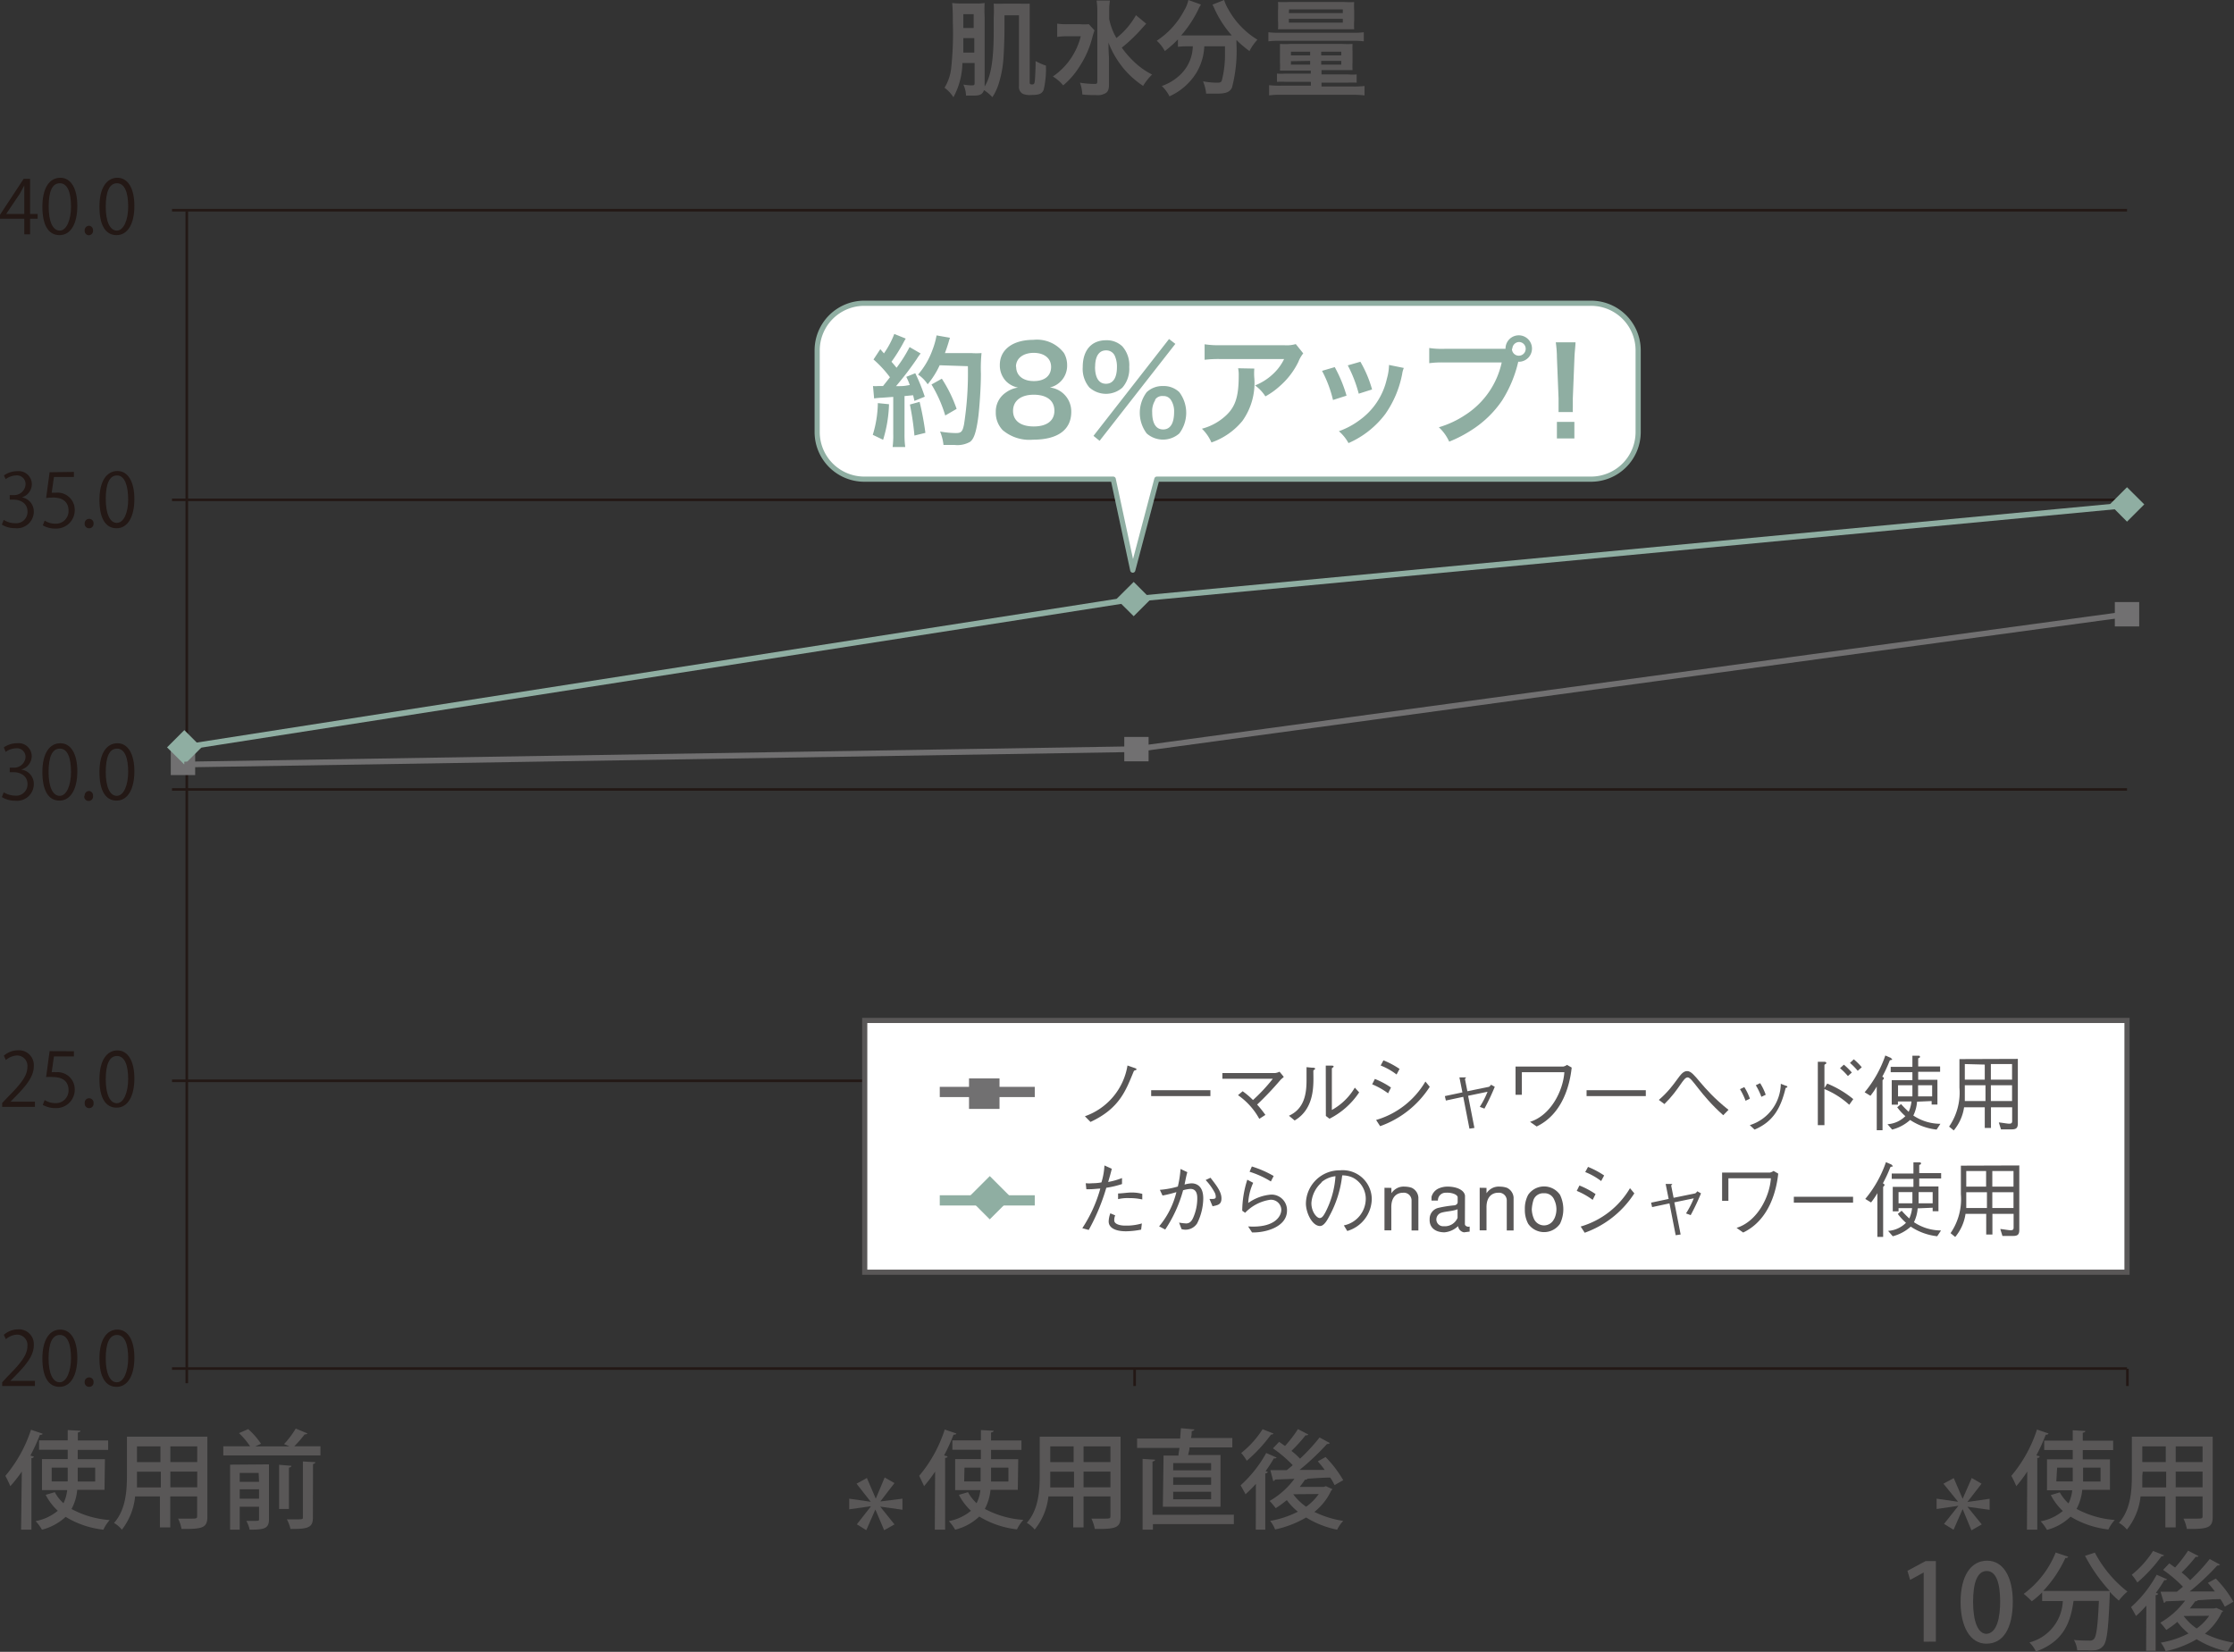 <svg xmlns="http://www.w3.org/2000/svg" width="216.11" height="159.82" viewBox="0 0 216.11 159.82"><rect x="0" y="0" width="216.11" height="159.82" fill="#333333" stroke="none"/><defs><style>.cls-1{fill:#231815;}.cls-10,.cls-2,.cls-5,.cls-6,.cls-9{fill:none;}.cls-2{stroke:#231815;stroke-width:0.25px;}.cls-3{fill:#717071;}.cls-4{fill:#8faea2;}.cls-10,.cls-11,.cls-5{stroke:#8faea2;}.cls-5,.cls-6{stroke-width:0.55px;}.cls-6,.cls-9{stroke:#717071;}.cls-7{fill:#595757;}.cls-11,.cls-8{fill:#fff;stroke-width:0.5px;}.cls-8{stroke:#595757;}.cls-10,.cls-9{stroke-width:0.99px;}.cls-11{stroke-linecap:round;stroke-linejoin:round;}</style></defs><title>quality_109</title><g id="レイヤー_2" data-name="レイヤー 2"><g id="レイヤー_1-2" data-name="レイヤー 1"><path class="cls-1" d="M2.91,22.67H2.35V21.16H0v-.38L2.29,17.3h.62V20.7h.73v.46H2.91ZM.6,20.7H2.35V18.8c0-.29,0-.58,0-.86h0c-.17.33-.29.55-.43.8L.6,20.7Z"/><path class="cls-1" d="M4.1,20c0-1.89.73-2.8,1.74-2.8s1.64,1,1.64,2.73-.65,2.82-1.72,2.82S4.1,21.8,4.1,20Zm2.77,0c0-1.34-.32-2.27-1.08-2.27S4.71,18.55,4.71,20s.4,2.31,1.07,2.31S6.87,21.24,6.87,20Z"/><path class="cls-1" d="M8.19,22.3a.44.44,0,0,1,.43-.46A.43.43,0,0,1,9,22.3a.42.42,0,0,1-.43.46A.42.42,0,0,1,8.19,22.3Z"/><path class="cls-1" d="M9.62,20c0-1.89.74-2.8,1.74-2.8s1.64,1,1.64,2.73-.65,2.82-1.72,2.82S9.62,21.8,9.62,20Zm2.78,0c0-1.34-.32-2.27-1.08-2.27s-1.09.87-1.09,2.27.39,2.31,1.07,2.31S12.4,21.24,12.4,20Z"/><path class="cls-1" d="M2.1,48.12a1.38,1.38,0,0,1,1.17,1.39,1.62,1.62,0,0,1-1.82,1.59,2.35,2.35,0,0,1-1.27-.34l.18-.46a2,2,0,0,0,1.1.32,1.09,1.09,0,0,0,1.2-1.13c0-.79-.67-1.15-1.37-1.15H.94v-.44h.35a1.1,1.1,0,0,0,1.18-1A.83.83,0,0,0,1.55,46a1.77,1.77,0,0,0-1,.36L.38,46a2.22,2.22,0,0,1,1.28-.41,1.27,1.27,0,0,1,1.42,1.27,1.35,1.35,0,0,1-1,1.27Z"/><path class="cls-1" d="M7.15,45.66v.49H5.22L5,47.67c.11,0,.23,0,.42,0a1.66,1.66,0,0,1,1.81,1.65,1.78,1.78,0,0,1-1.86,1.82,2.37,2.37,0,0,1-1.23-.31l.18-.46a1.92,1.92,0,0,0,1.06.3,1.22,1.22,0,0,0,1.25-1.27c0-.75-.47-1.26-1.48-1.26a4.38,4.38,0,0,0-.69.05l.34-2.5Z"/><path class="cls-1" d="M8.19,50.66a.43.43,0,0,1,.43-.46.42.42,0,0,1,.43.46.42.42,0,0,1-.43.45A.42.42,0,0,1,8.19,50.66Z"/><path class="cls-1" d="M9.62,48.36c0-1.87.74-2.79,1.74-2.79s1.64,1,1.64,2.72-.65,2.82-1.72,2.82S9.62,50.16,9.62,48.36Zm2.78,0C12.4,47,12.07,46,11.32,46s-1.09.86-1.09,2.27.39,2.32,1.07,2.32S12.4,49.6,12.4,48.32Z"/><path class="cls-1" d="M2.1,74.47a1.38,1.38,0,0,1,1.17,1.39,1.62,1.62,0,0,1-1.82,1.61,2.42,2.42,0,0,1-1.27-.35l.18-.46a2.21,2.21,0,0,0,1.1.32,1.09,1.09,0,0,0,1.2-1.12c0-.79-.67-1.15-1.37-1.15H.94v-.44h.35a1.1,1.1,0,0,0,1.18-1,.83.83,0,0,0-.92-.87,1.73,1.73,0,0,0-1,.35l-.18-.44a2.25,2.25,0,0,1,1.28-.4,1.27,1.27,0,0,1,1.42,1.27,1.36,1.36,0,0,1-1,1.27Z"/><path class="cls-1" d="M4.1,74.7c0-1.88.73-2.79,1.74-2.79s1.64,1,1.64,2.72-.65,2.83-1.72,2.83S4.1,76.5,4.1,74.7Zm2.77,0c0-1.35-.32-2.27-1.08-2.27s-1.09.85-1.09,2.27S5.1,77,5.78,77,6.87,75.94,6.87,74.67Z"/><path class="cls-1" d="M8.19,77a.43.43,0,0,1,.43-.47A.43.43,0,0,1,9,77a.43.43,0,1,1-.85,0Z"/><path class="cls-1" d="M9.62,74.7c0-1.88.74-2.79,1.74-2.79s1.64,1,1.64,2.72-.65,2.83-1.72,2.83S9.62,76.5,9.62,74.7Zm2.78,0c0-1.35-.32-2.27-1.08-2.27s-1.09.85-1.09,2.27S10.62,77,11.3,77,12.4,75.94,12.4,74.67Z"/><path class="cls-1" d="M3.38,107.09H.21v-.37l.52-.55c1.28-1.29,1.92-2.07,1.92-2.95a1,1,0,0,0-1-1.1,1.79,1.79,0,0,0-1.08.44l-.2-.42a2.1,2.1,0,0,1,1.39-.52,1.43,1.43,0,0,1,1.51,1.53c0,1-.71,1.87-1.82,3l-.43.44v0H3.38Z"/><path class="cls-1" d="M7.15,101.71v.5H5.22L5,103.74a1.89,1.89,0,0,1,.42,0,1.66,1.66,0,0,1,1.81,1.65,1.78,1.78,0,0,1-1.86,1.82,2.41,2.41,0,0,1-1.23-.31l.18-.47a1.89,1.89,0,0,0,1.06.3,1.22,1.22,0,0,0,1.25-1.27c0-.74-.47-1.25-1.48-1.25a4.45,4.45,0,0,0-.69,0l.34-2.51Z"/><path class="cls-1" d="M8.19,106.72a.43.43,0,0,1,.43-.46.43.43,0,0,1,.43.46.43.43,0,1,1-.85,0Z"/><path class="cls-1" d="M9.62,104.43c0-1.88.74-2.8,1.74-2.8s1.64,1,1.64,2.72-.65,2.82-1.72,2.82S9.62,106.22,9.62,104.43Zm2.78,0c0-1.34-.32-2.26-1.08-2.26s-1.09.85-1.09,2.26.39,2.31,1.07,2.31S12.4,105.66,12.4,104.38Z"/><path class="cls-1" d="M3.38,134.1H.21v-.36l.52-.56c1.28-1.29,1.92-2.08,1.92-2.94a1,1,0,0,0-1-1.11,1.76,1.76,0,0,0-1.08.44l-.2-.42a2.07,2.07,0,0,1,1.39-.53,1.43,1.43,0,0,1,1.51,1.53c0,1-.71,1.87-1.82,3L1,133.6v0H3.38Z"/><path class="cls-1" d="M4.1,131.43c0-1.87.73-2.79,1.74-2.79s1.64,1,1.64,2.72-.65,2.82-1.72,2.82S4.1,133.23,4.1,131.43Zm2.77,0c0-1.35-.32-2.27-1.08-2.27s-1.09.85-1.09,2.27.4,2.31,1.07,2.31S6.87,132.67,6.87,131.39Z"/><path class="cls-1" d="M8.19,133.74a.43.43,0,0,1,.43-.47.42.42,0,0,1,.43.47.41.41,0,0,1-.43.44A.42.42,0,0,1,8.19,133.74Z"/><path class="cls-1" d="M9.62,131.43c0-1.87.74-2.79,1.74-2.79s1.64,1,1.64,2.72-.65,2.82-1.72,2.82S9.62,133.23,9.62,131.43Zm2.78,0c0-1.35-.32-2.27-1.08-2.27s-1.09.85-1.09,2.27.39,2.31,1.07,2.31S12.4,132.67,12.4,131.39Z"/><line class="cls-2" x1="16.64" y1="132.41" x2="205.76" y2="132.41"/><line class="cls-2" x1="16.64" y1="104.57" x2="205.76" y2="104.57"/><line class="cls-2" x1="16.64" y1="76.38" x2="205.76" y2="76.38"/><line class="cls-2" x1="205.76" y1="48.36" x2="16.64" y2="48.36"/><line class="cls-2" x1="16.64" y1="20.34" x2="205.76" y2="20.34"/><line class="cls-2" x1="18.07" y1="20.42" x2="18.07" y2="133.83"/><rect class="cls-3" x="16.52" y="72.63" width="2.36" height="2.36"/><rect class="cls-3" x="108.76" y="71.3" width="2.35" height="2.36"/><rect class="cls-3" x="204.58" y="58.25" width="2.36" height="2.36"/><polygon class="cls-4" points="17.83 70.64 19.5 72.31 17.83 73.97 16.16 72.31 17.83 70.64"/><polygon class="cls-4" points="109.67 56.3 111.33 57.96 109.67 59.62 108 57.96 109.67 56.3"/><polygon class="cls-4" points="205.76 47.14 207.43 48.8 205.76 50.47 204.1 48.8 205.76 47.14"/><polyline class="cls-5" points="17.83 72.31 109.67 57.96 204.66 48.99"/><polyline class="cls-6" points="17.83 73.97 109.94 72.48 205.76 59.42"/><path class="cls-7" d="M2.11,142.38A14.68,14.68,0,0,1,1,143.79c-.1-.24-.34-.74-.48-1A13.28,13.28,0,0,0,3,138.33l1.12.38c0,.09-.13.12-.26.12a19.4,19.4,0,0,1-.92,2l.33.1c0,.09-.09.14-.23.15V148h-1Zm8,1.76H7.47A4.77,4.77,0,0,1,6.92,146a9.17,9.17,0,0,0,3.69,1.07A3.87,3.87,0,0,0,10,148a8.88,8.88,0,0,1-3.65-1.24A5.29,5.29,0,0,1,4.06,148a4.75,4.75,0,0,0-.61-.83,4.67,4.67,0,0,0,2.14-1,5.51,5.51,0,0,1-1.17-1.54l.88-.26a4,4,0,0,0,.84,1.07,3.78,3.78,0,0,0,.36-1.27H4.06v-3H6.55v-.9H3.78v-.91H6.55v-1l1.23.07c0,.09-.09.14-.25.17v.77h2.93v.91H7.52v.9h2.63ZM5,143.33H6.55V142H5ZM9.21,142H7.52v1.34H9.21Z"/><path class="cls-7" d="M20.06,139v7.75c0,1.07-.47,1.2-2.5,1.18a3.75,3.75,0,0,0-.33-1c.4,0,.81,0,1.12,0,.68,0,.72,0,.72-.26v-1.89h-2.6v3h-1v-3h-2.4A6.18,6.18,0,0,1,11.79,148a2.74,2.74,0,0,0-.76-.65c1.15-1.29,1.25-3.16,1.25-4.63V139Zm-6.81,3.78c0,.34,0,.73,0,1.13h2.31v-1.52H13.25Zm2.27-2.84H13.25v1.52h2.27Zm3.56,1.52v-1.52h-2.6v1.52Zm-2.6,2.44h2.6v-1.52h-2.6Z"/><path class="cls-7" d="M29.73,138.68c0,.07-.13.1-.26.1a11.55,11.55,0,0,1-1,1.15H31v.89h-9.4v-.89h2.59a7.24,7.24,0,0,0-1.07-1.27l.89-.39a7.25,7.25,0,0,1,1.24,1.42l-.56.25H28l-.52-.22a9.05,9.05,0,0,0,1.13-1.5Zm-3.71,3V147c0,.91-.49,1-1.87,1a3,3,0,0,0-.32-.85h.55c.68,0,.68,0,.68-.18v-1.19H23.19V148h-.93v-6.29Zm-1,.83H23.19v.86h1.87ZM23.19,145h1.87v-.91H23.19Zm5-3.18c0,.09-.08.14-.24.18v4H27v-4.28Zm2.08,5c0,.94-.4,1.13-2.17,1.11a3.53,3.53,0,0,0-.35-.93l.82,0c.73,0,.73,0,.73-.21v-5.39l1.21.07c0,.07-.07.14-.23.18Z"/><path class="cls-7" d="M90.46,142.38a14.71,14.71,0,0,1-1.07,1.41c-.1-.24-.34-.74-.47-1a13.2,13.2,0,0,0,2.47-4.48l1.12.38c0,.09-.13.12-.27.12a17.22,17.22,0,0,1-.91,2l.33.1c0,.09-.09.14-.23.15V148h-1Zm8,1.76H95.82a4.92,4.92,0,0,1-.55,1.85A9.19,9.19,0,0,0,99,147.05a3.88,3.88,0,0,0-.62.92,8.94,8.94,0,0,1-3.65-1.24A5.2,5.2,0,0,1,92.4,148a4.73,4.73,0,0,0-.61-.83,4.67,4.67,0,0,0,2.14-1,5.57,5.57,0,0,1-1.17-1.54l.88-.26a4.35,4.35,0,0,0,.83,1.07,3.7,3.7,0,0,0,.37-1.27H92.4v-3h2.49v-.9H92.13v-.91h2.76v-1l1.23.07c0,.09-.09.14-.25.17v.77h2.94v.91H95.87v.9H98.5Zm-5.19-.81h1.59V142H93.3ZM97.55,142H95.87v1.34h1.68Z"/><path class="cls-7" d="M108.4,139v7.75c0,1.07-.46,1.2-2.49,1.18a4.09,4.09,0,0,0-.33-1c.4,0,.82,0,1.13,0,.68,0,.71,0,.71-.26v-1.89h-2.6v3h-1v-3h-2.4a6.12,6.12,0,0,1-1.33,3.21,2.68,2.68,0,0,0-.76-.65c1.15-1.29,1.25-3.16,1.25-4.63V139Zm-6.8,3.78c0,.34,0,.73,0,1.13h2.3v-1.52H101.6Zm2.26-2.84H101.6v1.52h2.26Zm3.56,1.52v-1.52h-2.6v1.52Zm-2.6,2.44h2.6v-1.52h-2.6Z"/><path class="cls-7" d="M112.56,140.83H114c0-.22.07-.47.1-.74H110v-.91h4.17c0-.34.06-.66.07-1l1.3.12c0,.09-.12.14-.26.17,0,.2,0,.43-.07.66h4v.91h-4.14c0,.26-.09.51-.14.74h3.14v5h-5.58Zm6.8,5.72v.91h-7.83V148h-1v-6.85l1.21.08c0,.09-.08.14-.25.18v5.15Zm-2.2-4.29v-.7h-3.67v.7Zm0,1.4v-.73h-3.67v.73Zm0,1.4v-.73h-3.67v.73Z"/><path class="cls-7" d="M121.49,143.57a13,13,0,0,1-1,1c-.1-.19-.35-.64-.48-.86a12,12,0,0,0,2.48-3.13l1,.44c0,.06-.11.1-.26.08a12.88,12.88,0,0,1-.8,1.23l.21.08c0,.07-.1.13-.24.15V148h-.92Zm1.71-4.87a.23.23,0,0,1-.24.09,14.72,14.72,0,0,1-2.35,2.54,5.05,5.05,0,0,0-.54-.75,9.32,9.32,0,0,0,2.07-2.3Zm5.06,5.09.64.29a.6.6,0,0,1-.12.13,5.74,5.74,0,0,1-1.63,2.07,9.56,9.56,0,0,0,2.79.87,3.45,3.45,0,0,0-.59.85,9.13,9.13,0,0,1-3-1.18,10.06,10.06,0,0,1-3,1.16,3.22,3.22,0,0,0-.48-.83,9.36,9.36,0,0,0,2.68-.89,6.18,6.18,0,0,1-1.07-1.12,10.28,10.28,0,0,1-1.07.78,8,8,0,0,0-.59-.7,7.84,7.84,0,0,0,2.4-2.14l-1.87.07a.23.23,0,0,1-.18.15l-.28-1.06,1.59,0,.58-.48a12.59,12.59,0,0,0-1.92-1.63l.6-.63c.18.13.37.27.57.4a12.46,12.46,0,0,0,1.25-1.63l1,.52a.23.23,0,0,1-.26.07,14.85,14.85,0,0,1-1.37,1.52,6.55,6.55,0,0,1,.83.75,18.08,18.08,0,0,0,1.89-2.05l1,.54a.35.35,0,0,1-.28.09,23.81,23.81,0,0,1-2.66,2.51c.78,0,1.62,0,2.44,0a10.3,10.3,0,0,0-.67-.83l.75-.42a11.23,11.23,0,0,1,1.71,2.24l-.84.48a4.29,4.29,0,0,0-.42-.73c-.74,0-1.51.07-2.24.11l.05,0a.26.26,0,0,1-.25.09,8.65,8.65,0,0,1-.51.7h2.33Zm-3.16.78,0,0a5.48,5.48,0,0,0,1.25,1.21,5,5,0,0,0,1.22-1.23Z"/><path class="cls-7" d="M196.11,142.38a14.08,14.08,0,0,1-1.06,1.41,10,10,0,0,0-.48-1,13.21,13.21,0,0,0,2.48-4.48l1.11.38c0,.09-.12.12-.26.12a17.84,17.84,0,0,1-.91,2l.32.1c0,.09-.08.14-.23.15V148h-1Zm8,1.76h-2.68a4.92,4.92,0,0,1-.55,1.85,9.23,9.23,0,0,0,3.7,1.07,3.65,3.65,0,0,0-.62.92,9,9,0,0,1-3.66-1.24,5.16,5.16,0,0,1-2.28,1.28,4.77,4.77,0,0,0-.61-.83,4.63,4.63,0,0,0,2.14-1,5.56,5.56,0,0,1-1.16-1.54l.87-.26a4.28,4.28,0,0,0,.84,1.07,3.69,3.69,0,0,0,.36-1.27h-2.44v-3h2.49v-.9h-2.76v-.91h2.76v-1l1.22.07c0,.09-.08.14-.25.17v.77h2.94v.91h-2.94v.9h2.63Zm-5.19-.81h1.59V142H199ZM203.2,142h-1.69v1.34h1.69Z"/><path class="cls-7" d="M214.05,139v7.75c0,1.07-.47,1.2-2.5,1.18a3.76,3.76,0,0,0-.33-1c.4,0,.82,0,1.13,0,.68,0,.72,0,.72-.26v-1.89h-2.6v3h-1v-3h-2.4a6.14,6.14,0,0,1-1.32,3.21,2.75,2.75,0,0,0-.77-.65c1.15-1.29,1.25-3.16,1.25-4.63V139Zm-6.81,3.78c0,.34,0,.73,0,1.13h2.31v-1.52h-2.27Zm2.27-2.84h-2.27v1.52h2.27Zm3.56,1.52v-1.52h-2.6v1.52Zm-2.6,2.44h2.6v-1.52h-2.6Z"/><path class="cls-7" d="M186.09,158.84v-6.7h0l-1.31.72-.26-.88,1.75-.94h1v7.79Z"/><path class="cls-7" d="M189.66,155c0-2.54,1-4,2.57-4s2.48,1.59,2.48,3.95c0,2.64-.95,4.08-2.55,4.08S189.66,157.35,189.66,155Zm3.83,0c0-1.85-.39-3-1.3-3s-1.32,1.11-1.32,3,.48,3.08,1.3,3.08C193.18,158,193.49,156.52,193.49,154.91Z"/><path class="cls-7" d="M202.65,150.22a11.7,11.7,0,0,0,3.15,3.77,5.41,5.41,0,0,0-.83.87,10.16,10.16,0,0,1-.88-.85c0,.07,0,.2,0,.31-.13,3.29-.27,4.52-.63,4.93a1.16,1.16,0,0,1-.87.42,3.71,3.71,0,0,1-.65,0c-.3,0-.64,0-1,0a2.23,2.23,0,0,0-.32-1c.64.06,1.24.06,1.49.06a.52.52,0,0,0,.44-.14c.25-.25.38-1.24.49-3.7h-2.45c-.29,1.94-.84,3.88-3.64,4.9a3,3,0,0,0-.63-.88,4.32,4.32,0,0,0,3.23-4h-2v-.84a9.76,9.76,0,0,1-1,.86,8.45,8.45,0,0,0-.78-.72,9.24,9.24,0,0,0,3.09-4l1.22.41a.25.25,0,0,1-.28.11,11.74,11.74,0,0,1-2.15,3.2h5.88l.56,0a16,16,0,0,1-2.39-3.4Z"/><path class="cls-7" d="M207.63,155.35c-.34.38-.68.73-1,1-.1-.19-.35-.64-.48-.86a11.66,11.66,0,0,0,2.48-3.13l1,.44c0,.06-.12.1-.26.08-.24.42-.52.83-.81,1.23l.21.08c0,.07-.09.13-.24.15v5.38h-.92Zm1.72-4.87a.26.26,0,0,1-.25.09,14.54,14.54,0,0,1-2.34,2.54,6.07,6.07,0,0,0-.54-.75,9.42,9.42,0,0,0,2.06-2.3Zm5.06,5.09.64.29c0,.06-.07.08-.12.13a5.74,5.74,0,0,1-1.63,2.07,9.62,9.62,0,0,0,2.78.87,3.52,3.52,0,0,0-.58.85,9.07,9.07,0,0,1-3-1.18,10.15,10.15,0,0,1-3,1.16,3.44,3.44,0,0,0-.47-.83,9.37,9.37,0,0,0,2.68-.89,6.19,6.19,0,0,1-1.08-1.12,8.54,8.54,0,0,1-1.07.78,8.59,8.59,0,0,0-.58-.7,7.89,7.89,0,0,0,2.4-2.14l-1.87.07a.22.22,0,0,1-.18.15L209,154l1.59,0,.58-.48a12.58,12.58,0,0,0-1.92-1.63l.6-.63c.18.13.37.27.56.4a12.9,12.9,0,0,0,1.26-1.63l1,.52c0,.07-.14.1-.26.07a14.33,14.33,0,0,1-1.37,1.52,6.83,6.83,0,0,1,.83.75,18.47,18.47,0,0,0,1.89-2.05l1,.54a.34.34,0,0,1-.27.09,23.85,23.85,0,0,1-2.67,2.51c.78,0,1.62,0,2.44,0a8.87,8.87,0,0,0-.68-.83l.77-.42a10.88,10.88,0,0,1,1.7,2.24l-.83.48a6.19,6.19,0,0,0-.42-.73c-.75,0-1.51.07-2.24.11l.05,0a.26.26,0,0,1-.25.09c-.16.23-.34.46-.52.7h2.34Zm-3.17.78,0,0a5.26,5.26,0,0,0,1.26,1.21,5,5,0,0,0,1.21-1.23Z"/><line class="cls-2" x1="109.76" y1="134.1" x2="109.76" y2="132.43"/><line class="cls-2" x1="205.8" y1="134.1" x2="205.8" y2="132.43"/><path class="cls-7" d="M85.58,142.95l.95.54-1.37,1.78v0L87.3,145v1.07l-2.15-.3v0l1.38,1.72-1,.56-.85-2,0,0-.88,2-.91-.57,1.37-1.75v0l-2.11.3V145l2.08.3,0,0-1.37-1.75,1-.55.86,2h0Z"/><path class="cls-7" d="M190.74,143l.95.55-1.37,1.77v0l2.15-.31v1.07l-2.15-.3v0l1.39,1.71-1,.57-.85-2.05,0,0-.88,2-.92-.57,1.39-1.75v0l-2.11.31V145l2.08.3v0L188,143.55l1-.54.86,2h0Z"/><rect class="cls-8" x="83.65" y="98.73" width="122.11" height="24.36"/><line class="cls-9" x1="90.91" y1="105.65" x2="100.1" y2="105.65"/><line class="cls-10" x1="90.91" y1="116.14" x2="100.1" y2="116.14"/><rect class="cls-3" x="93.74" y="104.34" width="2.95" height="2.95"/><rect class="cls-4" x="94.27" y="114.4" width="2.96" height="2.96" transform="translate(-53.89 101.57) rotate(-44.97)"/><path class="cls-7" d="M104.95,108a6.27,6.27,0,0,0,4.12-4.91l.6.21c.16.05.3.1.27.18s-.22.06-.26.16c-.75,1.8-1.34,3.59-4.19,4.91Z"/><path class="cls-7" d="M111.36,106.05v-.57h5.73v.57Z"/><path class="cls-7" d="M120.21,105.58a7.57,7.57,0,0,1,1,.85,16.62,16.62,0,0,0,1.92-2.06h-4.88v-.55h5.1a1.35,1.35,0,0,0,.43-.13l.41.5c-.1.11-.23.19-.35.33a30.51,30.51,0,0,1-2.23,2.35,10.64,10.64,0,0,1,.8,1l-.59.38a6.71,6.71,0,0,0-2.06-2.29Z"/><path class="cls-7" d="M124.69,107.95c1.49-.68,1.7-2.12,1.7-3.44,0-.37,0-.9,0-1.26l.51.05c.13,0,.32,0,.32.1s-.17.11-.17.2c0,1.16.23,3.6-1.81,4.81Zm3.56-4.85.48,0c.16,0,.28,0,.28.09s-.17.12-.17.2v4a5.84,5.84,0,0,0,2.22-2.16l.42.46a7.49,7.49,0,0,1-2.87,2.55l-.35-.27Z"/><path class="cls-7" d="M133,104.39a7.84,7.84,0,0,1,1.56.83l-.28.56a7.12,7.12,0,0,0-1.54-.87Zm5.31.76a9.47,9.47,0,0,1-4.8,3.81l-.39-.6a8.19,8.19,0,0,0,4.77-3.72Zm-4.48-2.56a8.25,8.25,0,0,1,1.56.83l-.29.54a6.35,6.35,0,0,0-1.54-.87Z"/><path class="cls-7" d="M144,105.16c.07,0,.17-.11.24-.21l.36.2a21.57,21.57,0,0,1-1,2.11l-.45-.17a8.44,8.44,0,0,0,.75-1.46l-1.88.39.61,3.11-.48.07-.6-3.08-1.68.36-.1-.43,1.7-.36-.29-1.45.45,0c.1,0,.18,0,.2,0s-.12.11-.11.18l.23,1.16Z"/><path class="cls-7" d="M147.22,103.74v2.18h-.61v-2.73h4.63a1,1,0,0,0,.35-.16l.45.26c-.17,1.63-.86,4.49-3.39,5.7l-.64-.45c2-.62,3.2-3,3.32-4.8Z"/><path class="cls-7" d="M153.48,106.05v-.57h5.73v.57Z"/><path class="cls-7" d="M160.47,106.42c1.79-1.54,2-2.79,2.74-2.79s1.25,1.57,4,3.75l-.51.52c-2.25-2-3-3.66-3.44-3.66s-.77,1.12-2.25,2.58Z"/><path class="cls-7" d="M168.74,105.18a5.41,5.41,0,0,1,.54,1.12l-.42.2a6.25,6.25,0,0,0-.54-1.12Zm.53,3.68a4.26,4.26,0,0,0,3-4l.39.15c.14.06.27.07.24.16s-.16.05-.17.12c-.45,1.84-1.14,3.22-3,4Zm1-4.06a5.36,5.36,0,0,1,.54,1.12l-.42.2a6.36,6.36,0,0,0-.54-1.12Z"/><path class="cls-7" d="M176.76,104.84a9.7,9.7,0,0,1,2.52,1.5l-.39.55a8.11,8.11,0,0,0-2.4-1.52v3.49h-.64v-6.13l.52,0c.18,0,.3,0,.3.12s-.18.11-.18.2v2.22h0Zm2-.73a6.16,6.16,0,0,0-.76-.76l.37-.34a6.56,6.56,0,0,1,.77.76Zm.95-.51a6.14,6.14,0,0,0-.75-.76l.37-.35a5.84,5.84,0,0,1,.77.77Z"/><path class="cls-7" d="M180.38,105.68a11.18,11.18,0,0,0,2-3.56l.53.23.14.15c0,.09-.23,0-.27.18a13.68,13.68,0,0,1-.7,1.5c.06,0,.16.07.16.16s-.13.13-.13.2v4.81h-.56v-4.23h0a6.81,6.81,0,0,1-.61.9Zm5.07.91a3.67,3.67,0,0,1-.36,1.34,4.71,4.71,0,0,0,2.62.8l-.37.56a5.75,5.75,0,0,1-2.56-.93,4.16,4.16,0,0,1-1.74.93l-.45-.52a2.7,2.7,0,0,0,1.73-.78,5.23,5.23,0,0,1-.79-.86l.37-.31a9.69,9.69,0,0,0,.74.75,3.33,3.33,0,0,0,.27-1h-1.31v.31H183v-2.37h2v-.77h-2.1v-.52H185v-1.08l.54,0c.13,0,.19,0,.19.12s-.17.09-.17.16v.76h2.12v.52h-2.12c0,.29,0,.51,0,.77h1.86v2.4h-.56v-.34ZM183.61,105v1.08H185c0-.36,0-.72,0-1.08Zm1.94,0c0,.42,0,.74,0,1.08h1.36V105Z"/><path class="cls-7" d="M195.2,102.45v6.24c0,.49-.2.58-.63.58h-1l-.21-.67c.16,0,.8.12,1,.12s.29-.06.29-.25v-1.34h-2.05v2H192v-2h-2a4.51,4.51,0,0,1-1,2.24l-.45-.37a5.81,5.81,0,0,0,1-3.77v-2.76ZM190.07,105v.72c0,.22,0,.59,0,.81h2V105Zm0-2.05v1.51H192V103Zm4.57,0h-2.05v1.51h2.05Zm0,2.05h-2.05v1.53h2.05Z"/><path class="cls-7" d="M107.55,113.08c-.07.32-.2.77-.35,1.28a7.49,7.49,0,0,0,1.34-.38v.58a9,9,0,0,1-1.52.36,19.78,19.78,0,0,1-1.7,4.08l-.62-.17a13.56,13.56,0,0,0,1.74-3.83c-.27,0-.63.06-1,.06h-.35l-.06-.58a3.24,3.24,0,0,0,.66,0c.09,0,.44,0,.86-.08a6.63,6.63,0,0,0,.29-1.64Zm.33,4.51a1.12,1.12,0,0,0-.09.49c0,.34.51.5,1.05.5a5.26,5.26,0,0,0,1.62-.21l-.07.6a8.08,8.08,0,0,1-1.46.16c-1.11,0-1.68-.38-1.68-.95a2.45,2.45,0,0,1,.16-.79Zm.28-2.12c.33,0,.94-.09,1.23-.09a3.79,3.79,0,0,1,1.11.13l0,.54a5.63,5.63,0,0,0-1.25-.13,4,4,0,0,0-1.09.1Z"/><path class="cls-7" d="M112.2,115.12a8.58,8.58,0,0,0,1.74-.32,10,10,0,0,0,.26-1.7l.66.31c-.09.28-.18.76-.27,1.2a3,3,0,0,1,.67-.12c.35,0,1.14.14,1.14,1.46a5.55,5.55,0,0,1-.59,2.41,1.34,1.34,0,0,1-1.51.56l-.24-.63a5.75,5.75,0,0,0,.68.08c.27,0,.49-.13.67-.52a4.63,4.63,0,0,0,.41-1.92c0-.36-.07-.9-.66-.9a3.11,3.11,0,0,0-.71.13,12.91,12.91,0,0,1-1.73,3.8l-.59-.31a8.1,8.1,0,0,0,1.67-3.31,12.15,12.15,0,0,1-1.34.33Zm4.9-1.17c.62.8,1.06,1.37,1.06,2s-.4.65-.86.76L117,116l.31,0c.24,0,.3-.09.3-.19a1,1,0,0,0-.08-.38,5.65,5.65,0,0,0-.9-1.26Z"/><path class="cls-7" d="M121.23,114.44a5.33,5.33,0,0,0-.48,1.95,4.42,4.42,0,0,1,2.21-.81,1.5,1.5,0,0,1,1.54,1.55c0,1.6-2.12,2.15-3.38,2.11l-.38-.58c2.42.16,3.21-.87,3.21-1.63a1,1,0,0,0-1.08-.95,4.18,4.18,0,0,0-2.42,1.26l-.28-.2a10,10,0,0,1,.49-3Zm-.13-1.58a10.1,10.1,0,0,1,2.11.92l-.27.53a9,9,0,0,0-2.06-.94Z"/><path class="cls-7" d="M130,118.56a2.64,2.64,0,0,0,2.12-2.61,2.31,2.31,0,0,0-1.23-2,2.41,2.41,0,0,0-1.05-.23,10.62,10.62,0,0,1-1.22,3.9c-.19.36-.52,1-.92,1-.77,0-1.37-1.29-1.37-2.18a3.26,3.26,0,0,1,3.3-3.21,2.81,2.81,0,0,1,3.07,2.8,3.28,3.28,0,0,1-2.37,3.07Zm-2.14-4.16a2.91,2.91,0,0,0-1,2c0,.88.54,1.45.8,1.45s.41-.31.53-.51a8.84,8.84,0,0,0,1-3.54A2.55,2.55,0,0,0,127.81,114.4Z"/><path class="cls-7" d="M134.6,114.93v.52a1.51,1.51,0,0,1,.47-.45,1.37,1.37,0,0,1,.82-.19,2.17,2.17,0,0,1,.67.11,1.13,1.13,0,0,1,.65.93v3.2h-.66v-2.87a.75.75,0,0,0-.83-.78c-.55,0-1.15.35-1.13,1.45v2.19h-.66v-4.12Z"/><path class="cls-7" d="M141.71,118.44c0,.16.24.3.46.23v.49l-.55.07a.7.7,0,0,1-.57-.6,2.18,2.18,0,0,1-1.31.6c-.92,0-1.49-.48-1.44-1.29a1.09,1.09,0,0,1,.86-1.08,11.25,11.25,0,0,1,1.52-.24c.09,0,.33-.09.33-.31v-.49c-.06-.29-.68-.46-1.13-.42a.74.74,0,0,0-.78.76h-.62l0-.36a1.24,1.24,0,0,1,.68-.81,2.18,2.18,0,0,1,.74-.18,3.16,3.16,0,0,1,.82.07c.52.12.94.39,1,.8ZM141,117c-.53.21-1.27.2-1.66.37a.69.69,0,0,0-.39.56.66.66,0,0,0,.72.71,1.33,1.33,0,0,0,1.33-.81Z"/><path class="cls-7" d="M143.8,114.93v.52a1.51,1.51,0,0,1,.47-.45,1.37,1.37,0,0,1,.82-.19,2.17,2.17,0,0,1,.68.11,1.13,1.13,0,0,1,.65.93v3.2h-.66v-2.87a.75.75,0,0,0-.83-.78c-.55,0-1.15.35-1.13,1.45v2.19h-.66v-4.12Z"/><path class="cls-7" d="M147.51,117a2.79,2.79,0,0,1,.32-1.4,1.87,1.87,0,0,1,3.08,0,3.21,3.21,0,0,1,0,2.8,1.87,1.87,0,0,1-3.08,0A2.8,2.8,0,0,1,147.51,117Zm2.84.93a2.11,2.11,0,0,0,0-1.85,1,1,0,0,0-1-.63,1,1,0,0,0-1,.63,3.8,3.8,0,0,0-.17.92,2.48,2.48,0,0,0,.21.93,1.07,1.07,0,0,0,1.95,0Z"/><path class="cls-7" d="M152.79,114.7a7.86,7.86,0,0,1,1.56.83l-.28.56a7.11,7.11,0,0,0-1.54-.87Zm5.31.76a9.47,9.47,0,0,1-4.8,3.81l-.39-.6a8.19,8.19,0,0,0,4.77-3.71Zm-4.48-2.56a8.25,8.25,0,0,1,1.56.83l-.29.54a6.35,6.35,0,0,0-1.54-.87Z"/><path class="cls-7" d="M163.95,115.47c.07,0,.17-.11.24-.21l.36.2a21.59,21.59,0,0,1-1,2.11l-.45-.17a8.43,8.43,0,0,0,.75-1.46l-1.88.39.61,3.11-.48.07-.6-3.08-1.68.36-.1-.43,1.7-.36-.29-1.45.45,0c.1,0,.18,0,.2,0s-.12.11-.11.18l.23,1.16Z"/><path class="cls-7" d="M167.2,114v2.18h-.61v-2.73h4.63a1,1,0,0,0,.35-.16l.45.26c-.17,1.63-.86,4.49-3.39,5.7l-.64-.45c2-.62,3.2-3,3.32-4.8Z"/><path class="cls-7" d="M173.53,116.36v-.57h5.73v.57Z"/><path class="cls-7" d="M180.44,116a11.18,11.18,0,0,0,2-3.56l.53.23.14.15c0,.09-.23,0-.27.18a13.66,13.66,0,0,1-.7,1.5c.06,0,.16.07.16.16s-.13.13-.13.2v4.81h-.56v-4.23h0a6.81,6.81,0,0,1-.61.9Zm5.07.91a3.67,3.67,0,0,1-.36,1.34,4.71,4.71,0,0,0,2.62.8l-.37.56a5.75,5.75,0,0,1-2.56-.93,4.16,4.16,0,0,1-1.74.93l-.45-.52a2.7,2.7,0,0,0,1.73-.78,5.33,5.33,0,0,1-.79-.86l.37-.31a9.69,9.69,0,0,0,.74.75,3.33,3.33,0,0,0,.27-1h-1.31v.31h-.56v-2.37h2v-.77H183v-.52h2.1v-1.08l.54,0c.13,0,.19,0,.19.12s-.17.09-.17.16v.76h2.12v.52h-2.12c0,.29,0,.51,0,.77h1.86v2.4h-.56v-.34Zm-1.85-1.57v1.08H185c0-.36,0-.72,0-1.08Zm1.94,0c0,.42,0,.74,0,1.08h1.36v-1.08Z"/><path class="cls-7" d="M195.34,112.76V119c0,.49-.2.58-.63.58h-1l-.21-.67c.16,0,.8.12,1,.12s.29-.06.29-.25v-1.34h-2.05v2h-.6v-2h-2a4.51,4.51,0,0,1-1,2.24l-.45-.37a5.81,5.81,0,0,0,1-3.77v-2.76Zm-5.13,2.59v.72c0,.22,0,.59,0,.81h2v-1.53Zm0-2.05v1.51h1.92V113.3Zm4.57,0h-2.05v1.51h2.05Zm0,2.05h-2.05v1.53h2.05Z"/><path class="cls-11" d="M153.89,29.34H83.61a4.56,4.56,0,0,0-4.56,4.56V41.8a4.56,4.56,0,0,0,4.56,4.56h24.08l1.89,8.8,2.33-8.8h42a4.56,4.56,0,0,0,4.56-4.56V33.9A4.56,4.56,0,0,0,153.89,29.34Z"/><path class="cls-4" d="M86,39.11a12.84,12.84,0,0,1-.57,3.44l-1-.48A10.93,10.93,0,0,0,84.92,39Zm-1.55-1.76a3,3,0,0,0,.5,0h.47c.39-.49.44-.55.67-.85a10.9,10.9,0,0,0-1.59-1.72l.66-1c.16.2.23.27.35.41a8.56,8.56,0,0,0,1-1.88l1.11.45c-.07.11-.12.19-.24.42A16.31,16.31,0,0,1,86.24,35c.2.23.32.37.49.58a13.41,13.41,0,0,0,1.26-2l1.07.62a4.78,4.78,0,0,0-.38.54,30.84,30.84,0,0,1-2,2.62c.69,0,.73,0,1.33-.11a6.32,6.32,0,0,0-.34-.79l.87-.35a17.49,17.49,0,0,1,.92,2.27l-1,.41c-.06-.27-.08-.36-.13-.55l-.83.08V42a8.65,8.65,0,0,0,.07,1.25H86.35A8.68,8.68,0,0,0,86.41,42V38.4l-1.09.08a6.5,6.5,0,0,0-.76.07Zm4.51,1.53a28.76,28.76,0,0,1,.56,3l-1.06.26a26.9,26.9,0,0,0-.44-3Zm1.94-3.54a8.12,8.12,0,0,1-1.16,1.84,3.41,3.41,0,0,0-.93-.94,7.5,7.5,0,0,0,1.37-2.32,7.68,7.68,0,0,0,.42-1.47l1.3.23a4.87,4.87,0,0,0-.15.48c-.15.48-.2.62-.34,1h2.54a6.5,6.5,0,0,0,1,0,15,15,0,0,0-.06,2c0,1.33-.14,3.35-.27,4.31-.19,1.34-.4,2-.78,2.28a2.48,2.48,0,0,1-1.49.3c-.3,0-.66,0-1.08,0a4.76,4.76,0,0,0-.33-1.3,9.13,9.13,0,0,0,1.53.15c.52,0,.65-.14.79-.86a32.29,32.29,0,0,0,.37-5.61Zm.54,4.86a12.83,12.83,0,0,0-1.33-3l1-.56a13.32,13.32,0,0,1,1.43,2.92Z"/><path class="cls-4" d="M97.29,36.85a2.23,2.23,0,0,1-.57-1.54c0-1.49,1.26-2.43,3.25-2.43a3.27,3.27,0,0,1,2.95,1.27,2.31,2.31,0,0,1,.31,1.16,2.16,2.16,0,0,1-1.67,2.18,2.33,2.33,0,0,1,2.07,2.36c0,1.73-1.3,2.69-3.69,2.69A4,4,0,0,1,97,41.62a2.43,2.43,0,0,1-.67-1.75,2.21,2.21,0,0,1,1-1.91,2.55,2.55,0,0,1,1.15-.46A2.23,2.23,0,0,1,97.29,36.85ZM102,39.74c0-1-.76-1.55-2-1.55s-2,.59-2,1.56.75,1.51,2,1.51S102,40.72,102,39.74Zm-3.7-4.26c0,.85.65,1.39,1.71,1.39s1.67-.52,1.67-1.37S101,34.14,100,34.14,98.28,34.66,98.28,35.48Z"/><path class="cls-4" d="M105.41,37.52a2.78,2.78,0,0,1-.67-2c0-1.63.84-2.6,2.26-2.6a2.17,2.17,0,0,1,1.57.59,2.74,2.74,0,0,1,.67,2,2.76,2.76,0,0,1-.67,2,2.4,2.4,0,0,1-3.16,0Zm7.68-4.72.61.47-7.33,9.38-.59-.48Zm-7.16,2.68c0,1.07.37,1.65,1.06,1.65s1.06-.58,1.06-1.63a2.56,2.56,0,0,0-.21-1.08.9.9,0,0,0-.85-.52C106.32,33.9,105.94,34.47,105.94,35.48Zm5,6.46a3.32,3.32,0,0,1,0-4,2.22,2.22,0,0,1,1.58-.59,2.17,2.17,0,0,1,1.57.59,3.32,3.32,0,0,1,0,4,2.39,2.39,0,0,1-3.15,0Zm.84-3.25a2,2,0,0,0-.31,1.21c0,1.07.37,1.65,1.06,1.65s1.06-.58,1.06-1.71a2,2,0,0,0-.32-1.16.83.83,0,0,0-.75-.36A.81.81,0,0,0,111.73,38.69Z"/><path class="cls-4" d="M121.34,35.66a5.18,5.18,0,0,0,0,.94,6.31,6.31,0,0,1-1.15,4.12,6.72,6.72,0,0,1-3,2.09,4.14,4.14,0,0,0-.92-1.33,5.42,5.42,0,0,0,2-1c1.19-.94,1.56-1.94,1.56-4.15a3,3,0,0,0-.06-.7Zm4.73-1.47a3.21,3.21,0,0,0-.47.82,7.38,7.38,0,0,1-1.79,2.34,7.16,7.16,0,0,1-1.4,1,3.92,3.92,0,0,0-1-1.06,5.43,5.43,0,0,0,1.7-1.07,4.85,4.85,0,0,0,1.11-1.48h-6.11a11.2,11.2,0,0,0-1.58.07V33.31a9.25,9.25,0,0,0,1.61.09h6.08a3.17,3.17,0,0,0,1.13-.11Z"/><path class="cls-4" d="M129.12,35.52a13.37,13.37,0,0,1,1.14,2.76l-1.31.42a11.68,11.68,0,0,0-1.06-2.82Zm6.68.08a2.36,2.36,0,0,0-.16.59A10,10,0,0,1,134,40.07a8.93,8.93,0,0,1-3.55,2.8,4.19,4.19,0,0,0-.93-1.15,7.58,7.58,0,0,0,2-1.07,6.7,6.7,0,0,0,2.64-4,5.2,5.2,0,0,0,.21-1.34ZM131.6,35a11.46,11.46,0,0,1,1.13,2.68l-1.29.41a12.89,12.89,0,0,0-1.06-2.74Z"/><path class="cls-4" d="M145,33.75c.21,0,.38,0,.64,0A1.28,1.28,0,1,1,147,35h-.13a12,12,0,0,1-1.57,3.76,10.14,10.14,0,0,1-2.9,2.82,12.36,12.36,0,0,1-2.21,1.15,4.28,4.28,0,0,0-1-1.39,9.44,9.44,0,0,0,2.55-1.19,8.07,8.07,0,0,0,3.53-5.08h-5.54a9.23,9.23,0,0,0-1.47.07V33.67a8.21,8.21,0,0,0,1.49.08Zm1.26,0a.66.66,0,1,0,1.33,0,.65.65,0,0,0-.66-.66A.67.67,0,0,0,146.3,33.75Z"/><path class="cls-4" d="M150.77,39.87c0-.24,0-.36,0-.5s0-.13,0-.83l-.16-4c0-.51-.06-1.1-.11-1.42h1.91c0,.31-.08.92-.1,1.42l-.16,4c0,.67,0,.67,0,.84a4.05,4.05,0,0,0,0,.49Zm-.16,2.55v-1.6h1.69v1.6Z"/><path class="cls-7" d="M93.1,6.1a7.18,7.18,0,0,1-.87,3.31,3.32,3.32,0,0,0-.86-.92A4.64,4.64,0,0,0,92,6.72a31.37,31.37,0,0,0,.17-4.67A16.27,16.27,0,0,0,92.11.29a7.58,7.58,0,0,0,1,.05h1.25a5.09,5.09,0,0,0,.89-.05,13.13,13.13,0,0,0,0,1.34V8.37c.62-1,.88-2.57.88-5.45V1.68a12.3,12.3,0,0,0,0-1.33,8.25,8.25,0,0,0,1,0h1.48a8,8,0,0,0,1,0c0,.58,0,.76,0,1.28V8c0,.13.06.17.24.17s.22-.08.25-.31.08-1.23.08-1.7V5.91a6.29,6.29,0,0,0,1,.44,8.75,8.75,0,0,1-.22,2.34c-.17.39-.44.5-1.22.5a1.68,1.68,0,0,1-.81-.12.74.74,0,0,1-.36-.72V1.48H97.17V2.81c0,.92-.06,2.42-.12,3.09a10.5,10.5,0,0,1-.5,2.39A5.23,5.23,0,0,1,96,9.4a4.23,4.23,0,0,0-.81-.68c-.14.41-.4.53-1,.53l-.74,0a2.65,2.65,0,0,0-.26-1.07,5.49,5.49,0,0,0,.74.08c.29,0,.35,0,.35-.26V6.1Zm.09-2.41V4c0,.18,0,.55,0,1.09h1.06V3.69Zm1-2.32h-1V2.71h1Z"/><path class="cls-7" d="M105.88,2.94a7.1,7.1,0,0,0-.21.68,9.36,9.36,0,0,1-1.29,2.89,7.51,7.51,0,0,1-1.53,1.75,4,4,0,0,0-1-.86A6.63,6.63,0,0,0,103.34,6a6.75,6.75,0,0,0,1.21-2.49h-1.28a6.69,6.69,0,0,0-1,.06V2.29a7,7,0,0,0,1.09.05h1.07a5.67,5.67,0,0,0,.9,0Zm5-.65-.54.6a15.34,15.34,0,0,1-1.82,1.72,9.11,9.11,0,0,0,1.16,1.34,7.07,7.07,0,0,0,1.77,1.26,5.69,5.69,0,0,0-.87,1.1,8.8,8.8,0,0,1-1.74-1.51,9.1,9.1,0,0,1-1.61-2.67c0,1,.05,1.25.05,1.59V8.14c0,.46-.07.66-.26.83a1.47,1.47,0,0,1-1,.23c-.38,0-.93,0-1.32-.06A3.69,3.69,0,0,0,104.47,8a9.45,9.45,0,0,0,1.32.12c.3,0,.36,0,.36-.25V1.12a6.63,6.63,0,0,0-.07-1.07h1.29a6.51,6.51,0,0,0-.07,1.08v.71A6,6,0,0,0,108,3.68a7.5,7.5,0,0,0,1.89-2.21Z"/><path class="cls-7" d="M114.81,4.48a7.12,7.12,0,0,0-.86.05V3.81a10.14,10.14,0,0,1-1.27,1.13,3.54,3.54,0,0,0-.78-1A7.86,7.86,0,0,0,114.56,1a3.19,3.19,0,0,0,.4-1l1.22.44a3,3,0,0,0-.28.52,11.26,11.26,0,0,1-1.64,2.47l.53,0h4.37A10.19,10.19,0,0,1,117.5.88a4.51,4.51,0,0,0-.21-.43L118.42,0a3.85,3.85,0,0,0,.4.89,7.89,7.89,0,0,0,2.82,2.95,4.81,4.81,0,0,0-.77,1.1,10.5,10.5,0,0,1-1.26-1.07v.35a14,14,0,0,1-.43,4.25c-.22.45-.59.59-1.5.59l-1,0a4.45,4.45,0,0,0-.3-1.19,8.55,8.55,0,0,0,1.23.13c.38,0,.49,0,.58-.19a10,10,0,0,0,.31-2.7V4.48h-2a5.39,5.39,0,0,1-.79,2.6,5.89,5.89,0,0,1-2.58,2.24,3.61,3.61,0,0,0-.74-1A4.8,4.8,0,0,0,114,7.39a3.92,3.92,0,0,0,1.33-2.32,5.14,5.14,0,0,0,.06-.59Z"/><path class="cls-7" d="M122.7,3.12a7.68,7.68,0,0,0,1.07.05h7.1a7.12,7.12,0,0,0,1.06-.05V4a6.62,6.62,0,0,0-1-.05h-7.15A7.35,7.35,0,0,0,122.7,4Zm2.05,3.71c-.4,0-.66,0-.93,0a8.11,8.11,0,0,0,0-.81V5c0-.32,0-.51,0-.75a7.35,7.35,0,0,0,1,0h5.07a7.94,7.94,0,0,0,.95,0,7.26,7.26,0,0,0,0,.73v1a7.55,7.55,0,0,0,0,.8c-.28,0-.58,0-.94,0h-2.06V7.2h2.55a5.63,5.63,0,0,0,.85,0V8a7.15,7.15,0,0,0-.91,0h-2.49v.37h3a9,9,0,0,0,1.16-.05v.91a9.33,9.33,0,0,0-1.16-.06h-6.91a7.71,7.71,0,0,0-1.16.06V8.24a9,9,0,0,0,1.16.05h2.88V7.92h-2.37a7,7,0,0,0-.91,0v-.8a5.6,5.6,0,0,0,.84,0h2.43V6.83Zm-.12-4c-.54,0-.77,0-1,0a5.74,5.74,0,0,0,0-.83V1a5.82,5.82,0,0,0,0-.81,10.45,10.45,0,0,0,1.08,0h5.26A10.11,10.11,0,0,0,131,.2,5.45,5.45,0,0,0,131,1V2a5.92,5.92,0,0,0,0,.83c-.26,0-.48,0-1,0Zm.05-.64h5.22V1.82h-5.22Zm0-.92h5.22V.91H124.7ZM124.88,5v.36h1.86V5Zm0,.92v.33h1.86V5.89Zm2.93-.56h1.94V5h-1.94Zm0,.89h1.94V5.89h-1.94Z"/></g></g></svg>